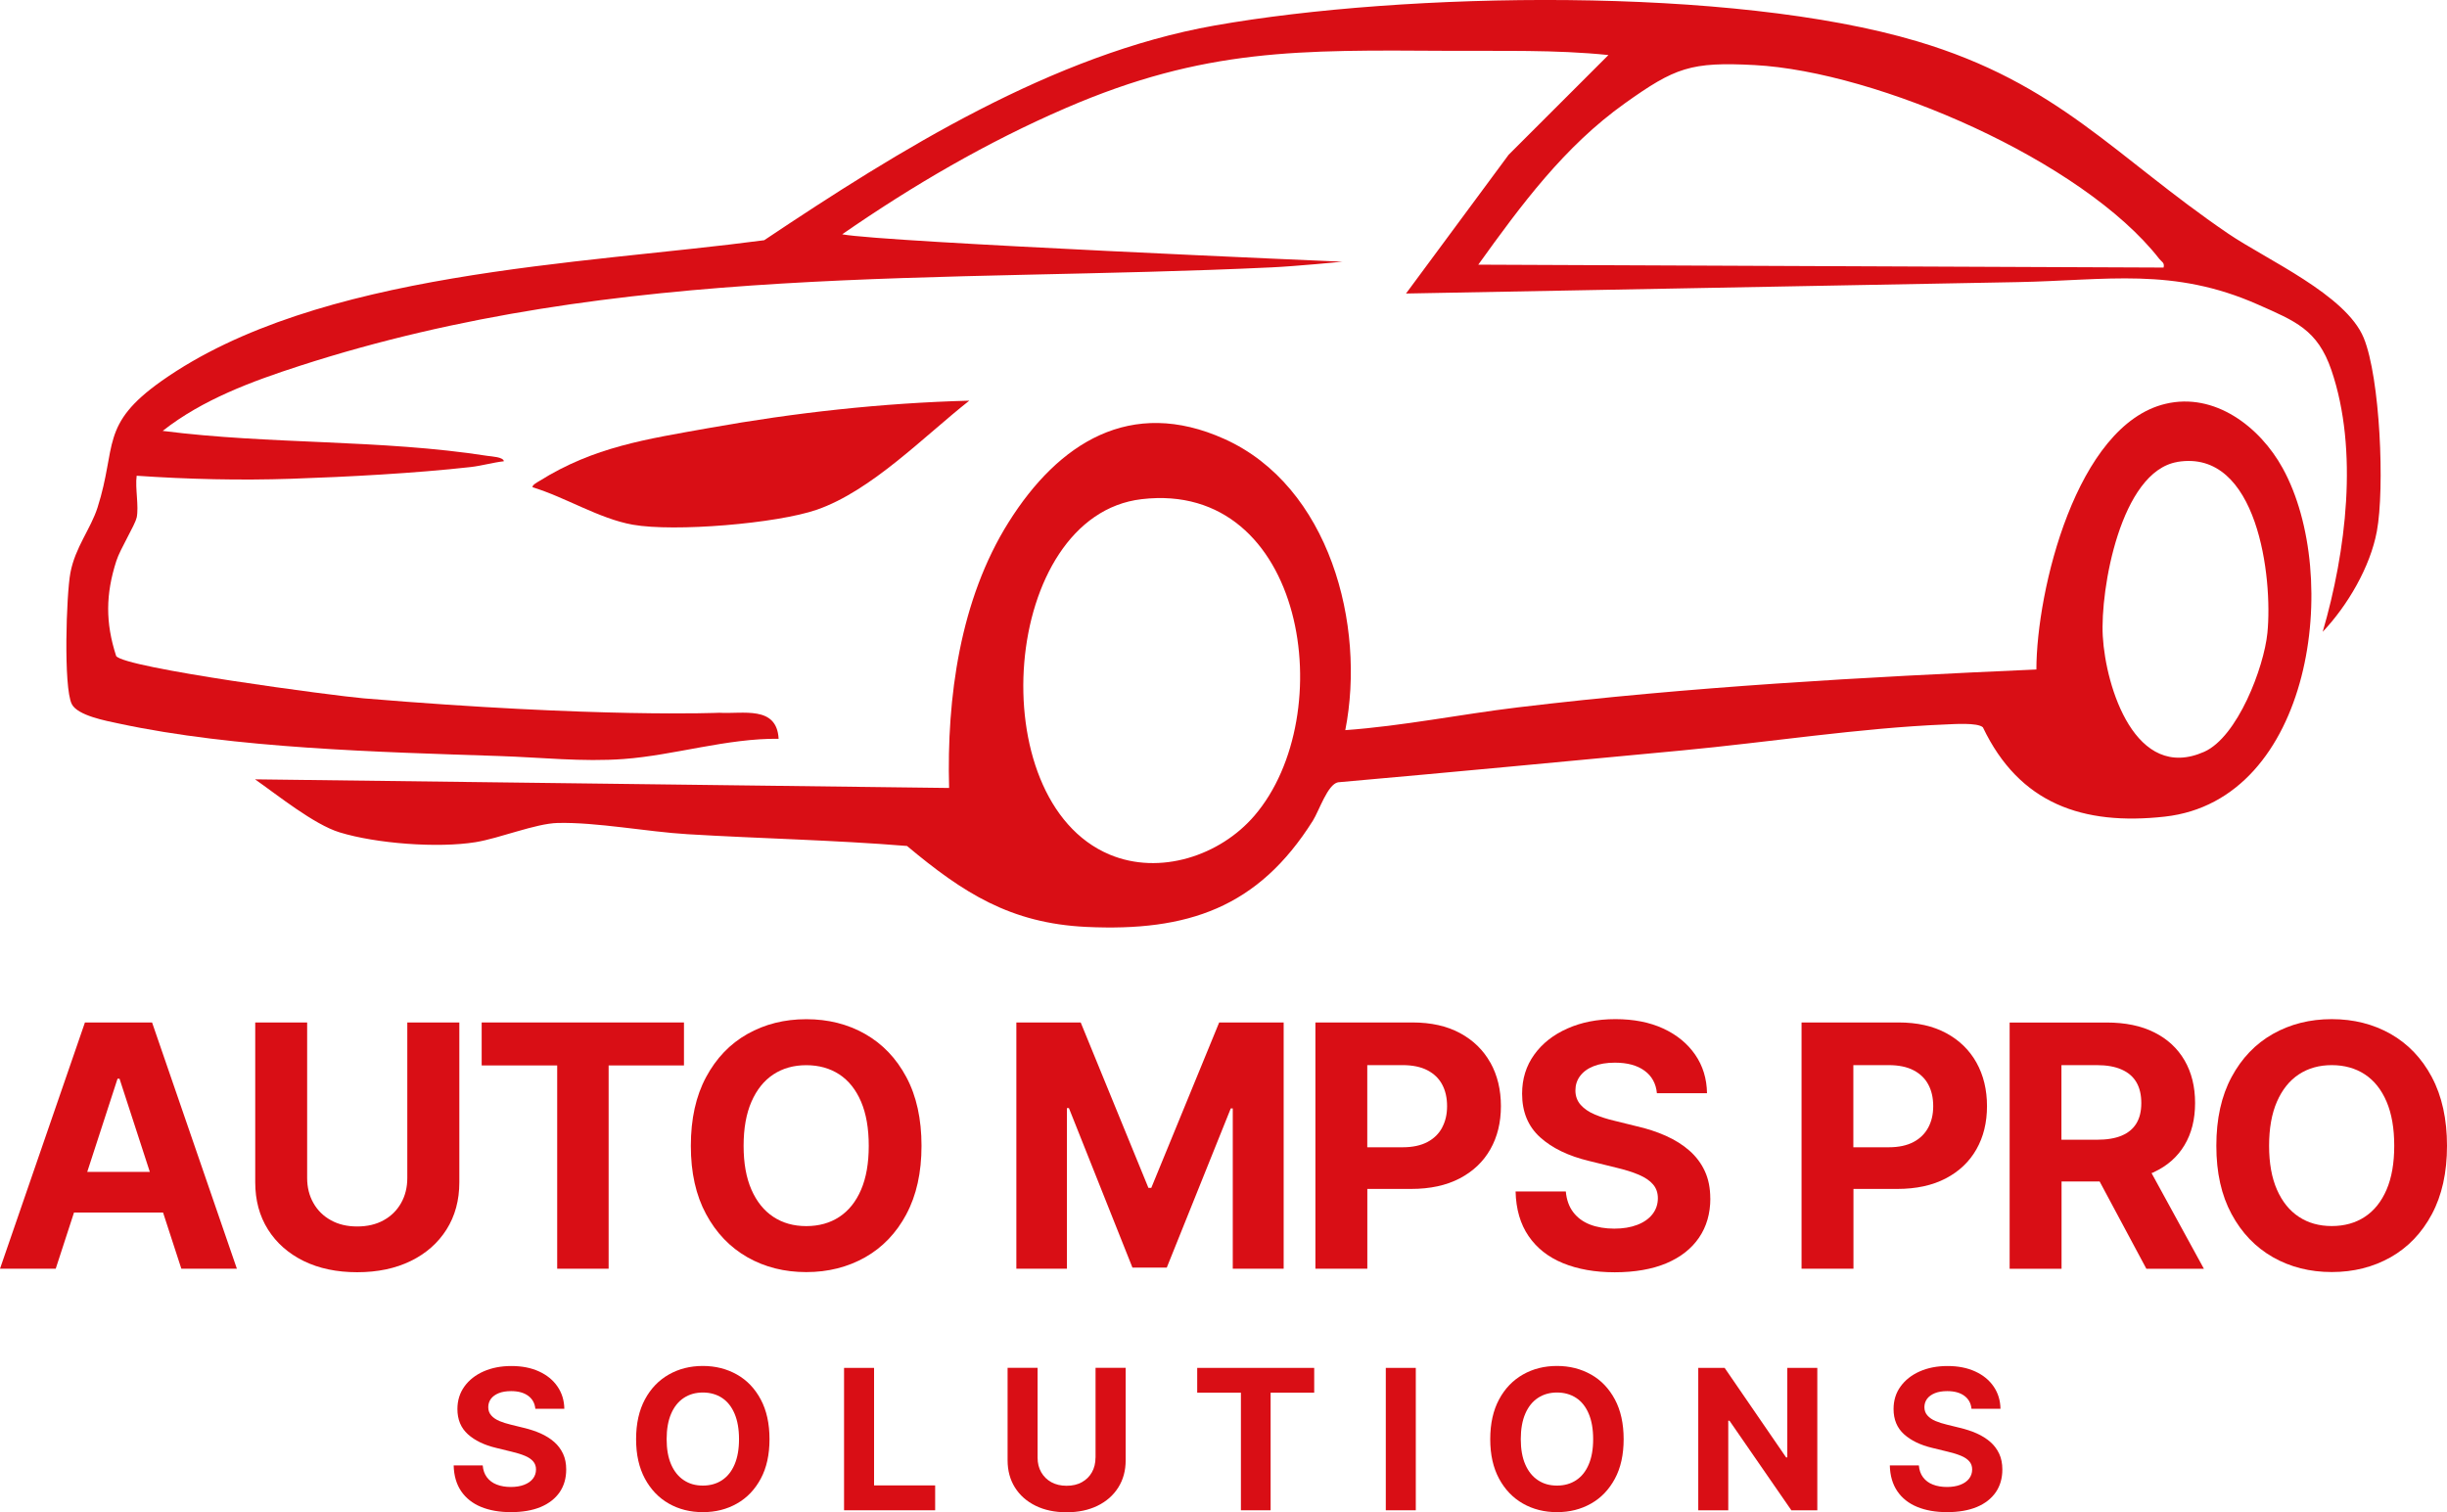<?xml version="1.0" encoding="UTF-8"?><svg id="_Шар_1" xmlns="http://www.w3.org/2000/svg" viewBox="0 0 405.35 250.55"><defs><style>.cls-1{fill:#d90e15;}</style></defs><path class="cls-1" d="M22.63,85.76c-.26,1.25-2.71,5.15-3.36,7.18-1.77,5.51-1.82,10.21-.03,15.74,1.28,1.99,36.23,6.62,41,7.02,39.1,3.27,58.92,2.39,58.92,2.39,3.88.24,9.52-1.26,9.82,4.31-8.5-.1-17.3,2.73-25.64,3.35-6.82.51-13.81-.27-20.57-.49-19.84-.66-43.83-1.25-63.11-5.39-2.05-.44-6.84-1.31-7.78-3.24-1.38-2.83-.9-18.1-.22-21.72.8-4.25,3.35-7.24,4.5-10.83,3.24-10.16.32-13.7,10.63-20.98,25.82-18.22,69.33-19.25,99.8-23.3,22.25-14.88,47.82-30.83,74.6-35.57,31.59-5.59,85.72-6.52,116.39,2.61,23.39,6.96,32.73,19.07,51.5,31.85,6.42,4.37,19.51,10.12,22.47,17.28,2.73,6.62,3.5,24.96,2.18,32.06-1.1,5.92-4.86,12.31-8.97,16.65,3.86-13.23,5.98-30.07,1.44-43.36-2.29-6.7-5.98-8.12-12.14-10.85-14.08-6.25-25.06-4.01-39.82-3.73-29.13.55-101.33,1.89-101.33,1.89l17-22.99,16.53-16.52c-8.84-.91-17.71-.64-26.6-.7-24.59-.14-40.27-.47-63.29,9.48-13.05,5.64-25.38,12.84-37.04,20.92,7,1.32,82.86,4.54,82.86,4.54,0,0-7.78.76-11.75.94-54.73,2.58-107.85-.87-160.93,16.3-7.94,2.57-16.14,5.59-22.74,10.79,17.84,2.29,36.02,1.37,53.82,4.14.63.1,2.6.17,2.7.89-1.84.21-3.67.75-5.51.96-9.16,1.03-20.41,1.63-29.67,1.94-8.5.29-17.2.08-25.65-.5-.28,2.06.39,5.03,0,6.95ZM358.4,44.33c.21-.83-.34-.96-.71-1.44-12.67-16.26-46.72-31.03-67.04-32.11-10.57-.56-13.17.41-21.49,6.34-10.03,7.15-17.16,16.82-24.28,26.73l113.52.48Z"/><path class="cls-1" d="M42.26,129.12l114.96,1.43c-.41-14.95,1.8-31.2,9.86-44.03,8.25-13.14,20.22-20.79,35.75-13.79,17.39,7.83,23.45,30.79,20.02,48.24,9.55-.69,19.03-2.62,28.56-3.77,28.52-3.43,57.22-5.01,85.92-6.28.02-13.08,6.61-40.48,21.37-44.01,8.17-1.96,15.66,3.81,19.42,10.64,9.85,17.87,4.96,55.03-19.53,57.75-13.55,1.5-24.07-2.12-30.12-14.8-.9-.81-4.79-.53-6.23-.47-14.08.57-29.43,2.97-43.6,4.3-18.99,1.79-37.99,3.6-56.99,5.28-1.73.33-3.13,4.7-4.17,6.36-9.08,14.44-20.76,18.39-37.53,17.6-12.57-.6-20.4-5.63-29.7-13.41-12.1-.99-24.26-1.22-36.37-1.95-6.67-.4-15.09-2.02-21.51-1.86-3.65.09-9.63,2.54-13.59,3.18-6.24,1.01-16.48.24-22.54-1.63-4.24-1.3-10.26-6.17-13.98-8.77ZM360.68,76.54c-9.4,1.58-12.8,21.14-12.35,28.88.49,8.46,5.41,24.18,16.79,19.14,5.53-2.45,9.91-13.98,10.48-19.7.91-9.11-1.59-30.56-14.92-28.33ZM207.8,135.14c14.3-16.67,8.48-55.61-18.67-52.44-23.32,2.72-26.79,49.86-5.33,58.88,8.32,3.5,18.31.2,24-6.44Z"/><path class="cls-1" d="M160.58,66.37c-7.5,5.9-16.2,14.93-25.27,18.08-6.63,2.3-23.61,3.71-30.5,2.48-5.55-.99-11.15-4.55-16.56-6.19-.24-.32.83-.88,1.1-1.05,9.06-5.67,17.71-6.92,28.11-8.78,14.24-2.55,28.64-4.14,43.12-4.53Z"/><path class="cls-1" d="M14.07,169.4L0,210.2h9.23l3.03-9.31h14.75l3.03,9.31h9.2l-14.05-40.8h-11.12ZM14.45,194.16l5.02-15.44h.33l5.02,15.44h-10.37Z"/><path class="cls-1" d="M76.09,169.4h-8.62v25.77c0,1.55-.34,2.93-1.03,4.15s-1.65,2.16-2.89,2.85-2.7,1.03-4.38,1.03-3.11-.34-4.35-1.03c-1.24-.68-2.21-1.63-2.9-2.85-.69-1.21-1.04-2.6-1.04-4.15v-25.77h-8.6v26.48c0,2.98.7,5.58,2.11,7.82,1.41,2.24,3.38,3.97,5.91,5.22,2.54,1.24,5.49,1.86,8.87,1.86s6.33-.62,8.87-1.86c2.54-1.24,4.51-2.98,5.93-5.22,1.41-2.24,2.12-4.84,2.12-7.82v-26.48Z"/><polygon class="cls-1" points="113.3 169.4 79.79 169.4 79.79 176.52 92.3 176.52 92.3 210.2 100.82 210.2 100.82 176.52 113.3 176.52 113.3 169.4"/><path class="cls-1" d="M150.14,201.17c1.67-3.12,2.51-6.9,2.51-11.33s-.83-8.25-2.51-11.38c-1.67-3.13-3.95-5.51-6.83-7.15s-6.13-2.45-9.75-2.45-6.86.82-9.75,2.45-5.17,4.02-6.85,7.15c-1.68,3.13-2.52,6.92-2.52,11.38s.84,8.19,2.52,11.31c1.68,3.12,3.96,5.5,6.85,7.15,2.88,1.64,6.13,2.46,9.75,2.46s6.86-.82,9.75-2.45c2.88-1.63,5.16-4.01,6.83-7.13ZM139.04,201.61c-1.55,1.02-3.38,1.53-5.48,1.53s-3.9-.51-5.45-1.53c-1.55-1.02-2.76-2.52-3.63-4.5-.87-1.98-1.3-4.4-1.3-7.27s.43-5.32,1.3-7.31c.87-1.99,2.08-3.5,3.63-4.52,1.55-1.02,3.37-1.53,5.45-1.53s3.92.51,5.48,1.53c1.55,1.02,2.75,2.53,3.6,4.52.85,1.99,1.27,4.43,1.27,7.31s-.42,5.29-1.27,7.27c-.85,1.98-2.05,3.48-3.6,4.5Z"/><polygon class="cls-1" points="204.21 183.64 204.21 210.2 212.64 210.2 212.64 169.4 201.96 169.4 190.71 196.81 190.24 196.81 179.02 169.4 168.36 169.4 168.36 210.2 176.74 210.2 176.74 183.59 177.07 183.59 187.59 210.01 193.28 210.01 203.88 183.64 204.21 183.64"/><path class="cls-1" d="M246.88,176.06c-1.16-2.08-2.83-3.71-5.01-4.89-2.18-1.18-4.81-1.77-7.9-1.77h-16.07v40.8h8.6v-13.22h7.26c3.14,0,5.82-.58,8.04-1.74s3.91-2.77,5.08-4.83c1.17-2.06,1.75-4.45,1.75-7.15s-.58-5.12-1.74-7.2ZM238.91,186.79c-.54,1.02-1.35,1.83-2.44,2.41s-2.46.88-4.12.88h-5.86v-13.61h5.83c1.66,0,3.04.28,4.13.85,1.1.57,1.91,1.36,2.45,2.37.54,1.01.81,2.2.81,3.57s-.27,2.51-.81,3.53Z"/><path class="cls-1" d="M283.31,198.54c0-1.7-.3-3.2-.9-4.5-.6-1.31-1.46-2.44-2.56-3.41-1.1-.97-2.41-1.78-3.9-2.45-1.5-.67-3.13-1.2-4.9-1.6l-3.64-.9c-1.17-.27-2.24-.62-3.22-1.03-.98-.41-1.76-.94-2.34-1.59-.58-.65-.88-1.45-.88-2.4,0-.89.25-1.69.77-2.38.51-.69,1.25-1.24,2.23-1.63.98-.39,2.16-.59,3.55-.59,2.06,0,3.7.45,4.91,1.34s1.89,2.13,2.04,3.72h8.3c-.04-2.41-.69-4.54-1.96-6.38s-3.03-3.29-5.28-4.33c-2.25-1.04-4.9-1.56-7.93-1.56s-5.63.52-7.95,1.55c-2.33,1.03-4.16,2.47-5.5,4.33s-2.01,4.01-2.01,6.48c0,3.01,1,5.42,2.98,7.21,1.99,1.8,4.7,3.11,8.13,3.93l4.46,1.1c1.48.35,2.73.74,3.76,1.18,1.03.44,1.82.97,2.35,1.59.54.62.81,1.39.81,2.3,0,1-.3,1.88-.89,2.64-.59.76-1.43,1.35-2.52,1.77-1.09.42-2.36.63-3.82.63s-2.86-.23-4.02-.68c-1.17-.46-2.1-1.15-2.79-2.07-.69-.92-1.09-2.06-1.21-3.41h-8.32c.07,2.94.79,5.4,2.15,7.39,1.36,1.99,3.26,3.49,5.7,4.49,2.44,1,5.3,1.51,8.58,1.51s6.19-.5,8.54-1.49c2.36-1,4.16-2.41,5.41-4.24,1.25-1.83,1.88-4,1.88-6.5Z"/><path class="cls-1" d="M314.28,196.98c3.14,0,5.82-.58,8.04-1.74s3.91-2.77,5.08-4.83c1.17-2.06,1.75-4.45,1.75-7.15s-.58-5.12-1.74-7.2-2.83-3.71-5.01-4.89c-2.18-1.18-4.81-1.77-7.9-1.77h-16.07v40.8h8.6v-13.22h7.26ZM312.85,176.47c1.66,0,3.04.28,4.13.85,1.1.57,1.91,1.36,2.45,2.37.54,1.01.81,2.2.81,3.57s-.27,2.51-.81,3.53c-.54,1.02-1.35,1.83-2.44,2.41s-2.46.88-4.12.88h-5.86v-13.61h5.83Z"/><path class="cls-1" d="M356.79,194.2c2.22-1.03,3.91-2.52,5.08-4.48,1.17-1.95,1.75-4.28,1.75-6.98s-.58-5.05-1.74-7.05-2.83-3.55-5.01-4.64c-2.18-1.1-4.81-1.64-7.9-1.64h-16.07v40.8h8.6v-14.46h6.31l7.74,14.46h9.53l-8.67-15.85c.13-.05.27-.09.39-.15ZM341.49,176.47h5.83c1.66,0,3.04.24,4.13.73,1.1.48,1.91,1.19,2.45,2.11.54.92.81,2.07.81,3.44s-.27,2.47-.81,3.37c-.54.89-1.35,1.57-2.44,2.03-1.09.46-2.46.68-4.12.68h-5.86v-12.35Z"/><path class="cls-1" d="M402.84,178.45c-1.67-3.13-3.95-5.51-6.83-7.15-2.88-1.63-6.13-2.45-9.75-2.45s-6.86.82-9.75,2.45c-2.88,1.63-5.17,4.02-6.85,7.15s-2.52,6.92-2.52,11.38.84,8.19,2.52,11.31c1.68,3.12,3.96,5.5,6.85,7.15,2.88,1.64,6.13,2.46,9.75,2.46s6.86-.82,9.75-2.45c2.88-1.63,5.16-4.01,6.83-7.13,1.67-3.12,2.51-6.9,2.51-11.33s-.84-8.25-2.51-11.38ZM395.34,197.1c-.85,1.98-2.05,3.48-3.6,4.5-1.55,1.02-3.38,1.53-5.48,1.53s-3.9-.51-5.45-1.53c-1.55-1.02-2.76-2.52-3.63-4.5-.87-1.98-1.3-4.4-1.3-7.27s.43-5.32,1.3-7.31c.87-1.99,2.08-3.5,3.63-4.52,1.55-1.02,3.37-1.53,5.45-1.53s3.92.51,5.48,1.53c1.55,1.02,2.75,2.53,3.6,4.52.85,1.99,1.27,4.43,1.27,7.31s-.42,5.29-1.27,7.27Z"/><path class="cls-1" d="M91.8,238.9c-.64-.56-1.39-1.03-2.26-1.42-.87-.38-1.81-.69-2.83-.93l-2.11-.52c-.68-.16-1.3-.36-1.86-.59-.56-.24-1.02-.54-1.35-.92-.34-.37-.51-.84-.51-1.38,0-.52.15-.98.44-1.38.3-.4.73-.71,1.29-.94.56-.23,1.25-.34,2.05-.34,1.19,0,2.14.26,2.84.78.7.52,1.09,1.23,1.18,2.15h4.8c-.02-1.39-.4-2.62-1.13-3.69-.73-1.07-1.75-1.9-3.06-2.5-1.3-.6-2.83-.9-4.58-.9s-3.25.3-4.6.89c-1.35.6-2.41,1.43-3.18,2.5s-1.16,2.32-1.16,3.74c0,1.74.58,3.13,1.73,4.17,1.15,1.04,2.72,1.8,4.7,2.27l2.58.63c.85.2,1.58.43,2.18.68.6.25,1.05.56,1.36.92.31.36.47.8.47,1.33,0,.58-.17,1.09-.51,1.53-.34.44-.83.78-1.46,1.02-.63.24-1.36.36-2.21.36s-1.65-.13-2.33-.4c-.68-.26-1.21-.66-1.62-1.2s-.63-1.19-.7-1.97h-4.81c.04,1.7.46,3.12,1.24,4.27.79,1.15,1.88,2.02,3.29,2.6,1.41.58,3.06.87,4.96.87s3.58-.29,4.94-.86c1.36-.58,2.4-1.39,3.13-2.45.72-1.06,1.08-2.31,1.08-3.76,0-.98-.17-1.85-.52-2.6-.35-.75-.84-1.41-1.48-1.97Z"/><path class="cls-1" d="M122.07,227.73c-1.67-.94-3.55-1.42-5.64-1.42s-3.97.47-5.64,1.42c-1.67.95-2.99,2.32-3.96,4.13-.97,1.81-1.46,4-1.46,6.58s.49,4.73,1.46,6.54c.97,1.8,2.29,3.18,3.96,4.13,1.67.95,3.55,1.42,5.64,1.42s3.97-.47,5.64-1.42c1.67-.94,2.98-2.32,3.95-4.12s1.45-3.99,1.45-6.55-.48-4.77-1.45-6.58c-.97-1.81-2.28-3.19-3.95-4.13ZM121.68,242.64c-.49,1.15-1.19,2.01-2.08,2.6-.9.59-1.95.89-3.17.89s-2.25-.29-3.15-.89c-.9-.59-1.6-1.46-2.1-2.6-.5-1.14-.75-2.55-.75-4.2s.25-3.08.75-4.23c.5-1.15,1.2-2.02,2.1-2.61.9-.59,1.95-.89,3.15-.89s2.27.3,3.17.89c.9.59,1.59,1.46,2.08,2.61s.74,2.56.74,4.23-.25,3.06-.74,4.2Z"/><polygon class="cls-1" points="144.79 226.63 139.82 226.63 139.82 250.22 154.91 250.22 154.91 246.1 144.79 246.1 144.79 226.63"/><path class="cls-1" d="M181.47,241.52c0,.9-.2,1.7-.59,2.4-.39.7-.95,1.25-1.67,1.65-.72.4-1.56.59-2.53.59s-1.8-.2-2.52-.59c-.72-.4-1.28-.95-1.68-1.65-.4-.7-.6-1.5-.6-2.4v-14.9h-4.97v15.31c0,1.72.41,3.23,1.22,4.52.81,1.29,1.95,2.3,3.42,3.02s3.18,1.08,5.13,1.08,3.66-.36,5.13-1.08,2.61-1.72,3.43-3.02c.82-1.29,1.23-2.8,1.23-4.52v-15.31h-4.99v14.9Z"/><polygon class="cls-1" points="198.32 230.74 205.56 230.74 205.56 250.22 210.48 250.22 210.48 230.74 217.7 230.74 217.7 226.63 198.32 226.63 198.32 230.74"/><rect class="cls-1" x="229.56" y="226.63" width="4.97" height="23.59"/><path class="cls-1" d="M263.56,227.73c-1.67-.94-3.55-1.42-5.64-1.42s-3.97.47-5.64,1.42c-1.67.95-2.99,2.32-3.96,4.13-.97,1.81-1.46,4-1.46,6.58s.49,4.73,1.46,6.54c.97,1.8,2.29,3.18,3.96,4.13s3.55,1.42,5.64,1.42,3.97-.47,5.64-1.42c1.67-.94,2.98-2.32,3.95-4.12s1.45-3.99,1.45-6.55-.48-4.77-1.45-6.58c-.97-1.81-2.28-3.19-3.95-4.13ZM263.17,242.64c-.49,1.15-1.18,2.01-2.08,2.6-.9.59-1.95.89-3.17.89s-2.25-.29-3.15-.89c-.9-.59-1.6-1.46-2.1-2.6-.5-1.14-.75-2.55-.75-4.2s.25-3.08.75-4.23c.5-1.15,1.2-2.02,2.1-2.61.9-.59,1.95-.89,3.15-.89s2.27.3,3.17.89c.9.59,1.59,1.46,2.08,2.61.49,1.15.74,2.56.74,4.23s-.25,3.06-.74,4.2Z"/><polygon class="cls-1" points="296.07 241.46 295.87 241.46 285.69 226.63 281.32 226.63 281.32 250.22 286.29 250.22 286.29 235.38 286.49 235.38 296.74 250.22 301.04 250.22 301.04 226.63 296.07 226.63 296.07 241.46"/><path class="cls-1" d="M329.7,238.9c-.64-.56-1.39-1.03-2.26-1.42-.87-.38-1.81-.69-2.83-.93l-2.11-.52c-.68-.16-1.3-.36-1.86-.59s-1.02-.54-1.35-.92c-.34-.37-.51-.84-.51-1.38,0-.52.15-.98.44-1.38.3-.4.73-.71,1.29-.94.56-.23,1.25-.34,2.05-.34,1.19,0,2.14.26,2.84.78.7.52,1.09,1.23,1.18,2.15h4.8c-.02-1.39-.4-2.62-1.13-3.69s-1.75-1.9-3.06-2.5-2.83-.9-4.58-.9-3.25.3-4.6.89c-1.35.6-2.41,1.43-3.18,2.5-.78,1.07-1.16,2.32-1.16,3.74,0,1.74.58,3.13,1.73,4.17,1.15,1.04,2.72,1.8,4.7,2.27l2.58.63c.86.2,1.58.43,2.18.68.6.25,1.05.56,1.36.92.31.36.47.8.47,1.33,0,.58-.17,1.09-.51,1.53-.34.44-.83.78-1.46,1.02-.63.24-1.36.36-2.21.36s-1.65-.13-2.33-.4c-.68-.26-1.21-.66-1.62-1.2s-.63-1.19-.7-1.97h-4.81c.04,1.7.46,3.12,1.24,4.27s1.88,2.02,3.29,2.6c1.41.58,3.06.87,4.96.87s3.58-.29,4.94-.86,2.4-1.39,3.13-2.45c.72-1.06,1.08-2.31,1.08-3.76,0-.98-.17-1.85-.52-2.6-.35-.75-.84-1.41-1.48-1.97Z"/></svg>